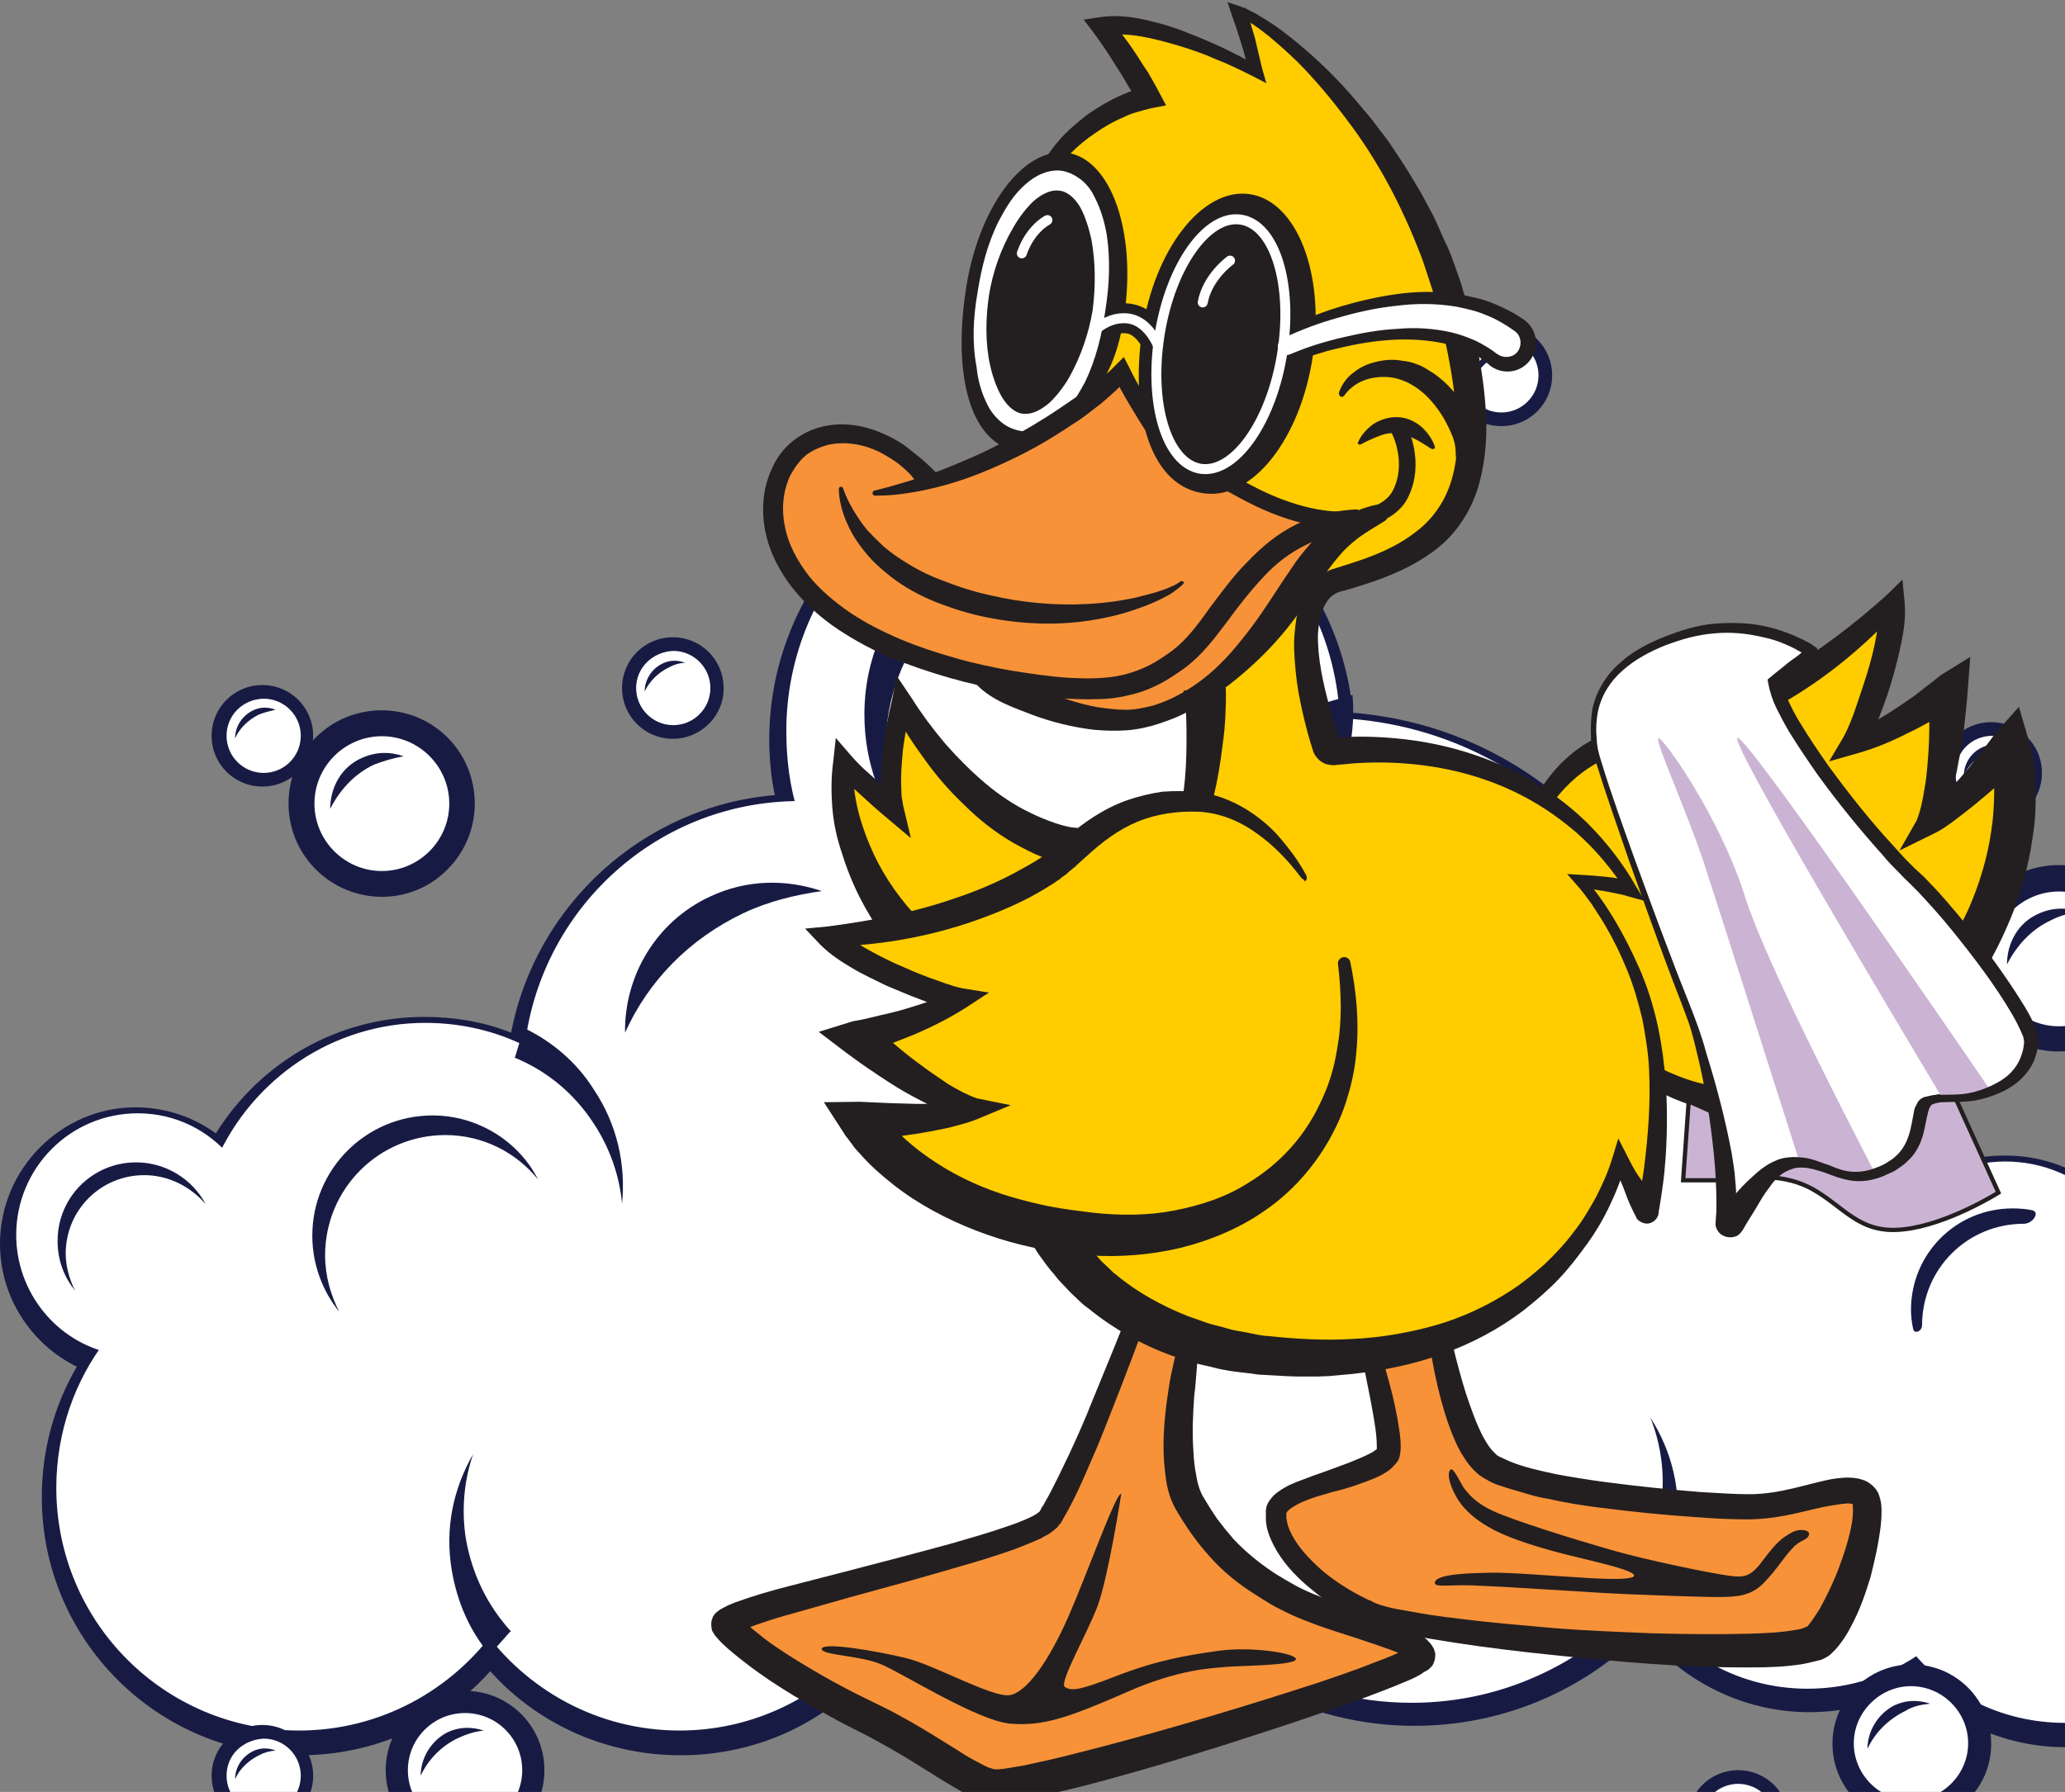 <?xml version="1.0" encoding="utf-8"?>
<!-- Generator: Adobe Illustrator 23.1.0, SVG Export Plug-In . SVG Version: 6.00 Build 0)  -->
<svg version="1.1" id="Layer_1" xmlns="http://www.w3.org/2000/svg" xmlns:xlink="http://www.w3.org/1999/xlink" x="0px" y="0px"
	 width="484px" height="420.1px" viewBox="0 0 484 420.1" enable-background="new 0 0 484 420.1" xml:space="preserve">
<rect x="0" y="0" width="484" height="420.1" fill="#808080" stroke="none"/>
<path fill="#171B44" d="M248.5,414.3c18,0,34.9-6.5,48.1-18.2c10.8,5.6,22.8,8.5,34.9,8.5c20.4,0,39.4-8,53.5-22.1
	c9.3,11.7,23.8,18.9,39,18.9c8.9,0,17.3-2.2,24.7-6.5c9.3,9.3,22.1,14.7,35.3,14.7c27.5,0,49.8-22.3,49.8-49.8
	c0-19.3-11.5-36.8-28.6-45.1c0.6-2.6,0.9-5.2,0.9-7.8c0-19.9-16.3-36-36-36c-2.6,0-5.4,0.2-8,0.9c-4.3-17.1-16-31.2-32.3-38.4
	c1.9-4.6,3-9.5,3-14.5c0-19.9-16.3-36-36-36c-9.3,0-18.2,3.7-24.7,10c-14.7-15-34-24.1-55-25.8c-3.3-34.9-32.7-62.2-68.3-62.2
	c-37.7,0-68.5,30.8-68.5,68.5c0,4.3,0.4,8.7,1.3,13c-30.8,2.6-56.1,25.8-61.8,55.7c-6.5-2.6-13.4-3.7-20.4-3.7
	c-20.2,0-38.4,10.6-48.8,27.3c-5.4-3.9-11.9-6.1-18.9-6.1C14.5,259.6,0,273.9,0,291.6c0,12.6,7.4,23.6,18,28.8
	c-5.4,9.3-8.2,19.7-8.2,30.6c0,33.4,27.1,60.5,60.5,60.5c17.3,0,33.4-7.2,44.6-19.7c11.3,12.6,27.5,19.7,44.6,19.7
	c15,0,29.3-5.4,40.1-15.4C213.2,407.6,230.6,414.3,248.5,414.3z"/>
<path fill="#FFFFFF" stroke="#FFFFFF" stroke-width="4" d="M5.8,289.5C5.8,275,17.5,263,32.3,263c8.3,0,15.5,3.8,20.3,9.6
	c8-18,26.1-30.8,47.1-30.8c9.1,0,17.6,2.3,25,6.5c2.4-32.6,29.4-58.5,62.7-58.5h0.1c0.5,0,1,0,1.4,0c-1.8-5.8-2.6-11.9-2.6-18.4
	c0-34.7,28.2-62.9,62.9-62.9c34.3,0,62.3,27.6,62.9,61.8c24.2,0.6,45.7,11.7,60.2,28.9c5.5-7.7,14.5-12.7,24.7-12.7
	c16.9,0,30.4,13.7,30.4,30.4c0,6.5-2,12.4-5.5,17.3c19,5.8,33.2,22.3,35.9,42.7c3.8-1.7,7.9-2.6,12.2-2.6
	c16.9,0,30.4,13.7,30.4,30.4c0,3.9-0.8,7.6-2.1,11.1c17.3,6.1,29.9,22.5,29.9,41.8c0,24.5-19.7,44.3-44.3,44.3
	c-13.8,0-26.4-6.3-34.4-16.3c-7.2,5.2-16.1,8.3-25.8,8.3c-16.6,0-30.8-9-38.5-22.4c-13,15.6-32.4,25.7-54.3,25.7
	c-13,0-25.2-3.5-35.7-9.7c-12.2,12-28.7,19.4-47.3,19.4c-19.1,0-36.3-8-48.5-20.7c-10.1,10.7-24.3,17.5-40.1,17.5
	c-18.5,0-34.7-9.2-44.6-23.1c-9.9,13.9-26.2,23.1-44.6,23.1c-30.4,0-54.9-24.5-54.9-54.9c0-12.6,4.2-24.3,11.3-33.5
	C14.8,312.9,5.8,302.2,5.8,289.5z"/>
<path fill="#171B44" d="M254.2,128.5c-25.8,0-46.6,20.8-46.6,46.6c0,8,2,15.4,5.4,21.9c-6.5-8-10.4-18.2-10.4-29.5
	c0-25.8,20.8-46.6,46.6-46.6c17.8,0,33.2,10,41.2,24.7C281.7,135.3,268.7,128.5,254.2,128.5z"/>
<path fill="#171B44" d="M104.4,266.1c-15.6,0-28.2,12.6-28.2,28.2c0,4.8,1.3,9.3,3.3,13.2c-3.9-4.8-6.3-11.1-6.3-17.8
	c0-15.6,12.6-28.2,28.2-28.2c10.6,0,20.2,6.1,24.7,15C121.1,270.3,113.3,266.1,104.4,266.1z"/>
<path fill="#171B44" d="M400.6,197.9c-13.2,0-23.8,10.6-23.8,23.8c0,1.4-1.9,2.2-2.1,0.8c-0.3-1.4-0.5-2.9-0.5-4.5
	c0-13.2,10.6-23.8,23.8-23.8c1.5,0,3,0.1,4.4,0.4C404.4,195,402.6,197.9,400.6,197.9z"/>
<path fill="#171B44" d="M474.3,286.9c-13.2,0-23.8,10.6-23.8,23.8c0,1.4-1.9,2.2-2.1,0.8c-0.3-1.4-0.5-2.9-0.5-4.4
	c0-13.2,10.6-23.8,23.8-23.8c1.5,0,3,0.1,4.5,0.4C478.3,284.1,476.5,286.9,474.3,286.9z"/>
<path fill="#171B44" d="M33.8,275.5c-10.2,0-18.4,8.2-18.4,18.4c0,3,0.9,6.1,2.2,8.7c-2.6-3.3-4.1-7.1-4.1-11.7
	c0-10.2,8.2-18.4,18.4-18.4c6.9,0,13.2,3.9,16.3,9.8C44.6,278.1,39.4,275.5,33.8,275.5z"/>
<path fill="#171B44" d="M373.7,195.2h0.2c-5.2,5.9-8.9,13.4-10,21.9c-0.9,6.9,0,13.9,2.4,19.9c-4.8-7.8-7.1-17.3-5.9-27.1
	c1.1-7.6,3.9-14.5,8.5-20.2L373.7,195.2z"/>
<path fill="#171B44" d="M120.7,247.9h-0.2c7.4,3,13.9,8.2,18.6,15.4c3.9,5.9,6.1,12.4,6.7,18.9c0.9-9.1-1.1-18.6-6.7-26.9
	c-4.1-6.5-10-11.3-16.3-14.3L120.7,247.9z"/>
<path fill="#171B44" d="M119.6,382.5h0.2c-5.4-5.9-9.1-13.2-10.6-21.7c-1.1-6.9-0.4-13.9,1.7-19.9c-4.6,8-6.7,17.3-5,27.3
	c1.3,7.6,4.3,14.3,8.9,19.7L119.6,382.5z"/>
<path fill="#171B44" d="M379.8,374.3h-0.2c5.2-6.1,8.7-13.7,9.8-22.1c0.9-6.9-0.2-13.9-2.6-19.9c5,7.8,7.4,17.1,6.1,26.9
	c-0.9,7.6-3.9,14.5-8.2,20.2L379.8,374.3z"/>
<path fill="#171B44" d="M310.1,164.9c1.1,7.8,0,16-3.7,23.6c-3,6.3-7.4,11.7-12.6,15.6c8.2-3.9,15.2-10.6,19.5-19.7
	c3.3-6.9,4.3-14.3,3.7-21.5L310.1,164.9z"/>
<path fill="#171B44" d="M174.2,214.1c-12.8,6.1-22.3,16-27.7,28c-0.2-13.2,7.2-26,19.9-31.9c8.7-4.1,18-4.1,26.2-1.3
	C186.4,209.8,180.1,211.3,174.2,214.1z"/>
<path fill="#171B44" d="M74,203.8c-8.5-8.5-8.5-22.4,0-30.9c8.5-8.5,22.4-8.5,30.9,0c8.5,8.5,8.5,22.4,0,30.9
	C96.5,212.4,82.6,212.4,74,203.8z"/>
<path fill="#FFFFFF" d="M89.5,204.2c-8.7,0-15.8-7.1-15.8-15.8c0-8.7,7.1-15.8,15.8-15.8c8.7,0,15.8,7.1,15.8,15.8
	C105.3,197.1,98.2,204.2,89.5,204.2z"/>
<path fill="#171B44" d="M87.8,179.2c-4.8,2.2-8.2,6.1-10.4,10.4c0-5,2.6-9.8,7.4-11.9c3.3-1.5,6.7-1.5,9.8-0.4
	C92.3,177.7,89.9,178.4,87.8,179.2z"/>
<path fill="#171B44" d="M461.2,229.7c-2.8-11.8,4.5-23.6,16.2-26.3c11.8-2.8,23.6,4.5,26.3,16.2c2.8,11.8-4.5,23.6-16.2,26.3
	C475.8,248.7,464,241.5,461.2,229.7z"/>
<path fill="#FFFFFF" d="M482.6,240.6c-8.7,0-15.8-7.1-15.8-15.8c0-8.7,7.1-15.8,15.8-15.8s15.8,7.1,15.8,15.8
	C498.4,233.5,491.3,240.6,482.6,240.6z"/>
<path fill="#171B44" d="M480.8,215.7c-4.8,2.2-8.2,6.1-10.4,10.4c0-5,2.6-9.8,7.4-11.9c3.3-1.5,6.7-1.5,9.8-0.4
	C485.4,213.9,483,214.6,480.8,215.7z"/>
<path fill="#171B44" d="M351.9,99.9c-6.6,0-11.9-5.3-11.9-11.9c0-6.6,5.3-11.9,11.9-11.9s11.9,5.3,11.9,11.9
	C363.8,94.6,358.5,99.9,351.9,99.9z"/>
<path fill="#FFFFFF" d="M351.9,96.7c-4.8,0-8.7-3.9-8.7-8.7c0-4.8,3.9-8.7,8.7-8.7c4.8,0,8.7,3.9,8.7,8.7
	C360.6,92.8,356.7,96.7,351.9,96.7z"/>
<path fill="#171B44" d="M351,83.3c-2.6,1.3-4.5,3.3-5.6,5.6c0-2.6,1.5-5.2,4.1-6.5c1.7-0.9,3.7-0.9,5.4-0.2
	C353.4,82.4,352.1,82.6,351,83.3z"/>
<path fill="#171B44" d="M157.7,173.2c-6.6,0-11.9-5.3-11.9-11.9c0-6.6,5.3-11.9,11.9-11.9c6.6,0,11.9,5.3,11.9,11.9
	C169.7,167.8,164.3,173.2,157.7,173.2z"/>
<path fill="#FFFFFF" d="M149.1,161.3c0,4.8,3.9,8.7,8.7,8.7c4.8,0,8.7-3.9,8.7-8.7c0-4.8-3.9-8.7-8.7-8.7
	C153,152.8,149.1,156.5,149.1,161.3z"/>
<path fill="#171B44" d="M156.7,156.5c-2.6,1.3-4.5,3.3-5.6,5.6c0-2.6,1.5-5.2,4.1-6.5c1.7-0.9,3.7-0.9,5.4-0.2
	C159.3,155.4,158,155.8,156.7,156.5z"/>
<path fill="#171B44" d="M109,433.6c-10.3,0-18.6-8.3-18.6-18.6s8.3-18.6,18.6-18.6c10.3,0,18.6,8.3,18.6,18.6S119.3,433.6,109,433.6
	z"/>
<path fill="#FFFFFF" d="M109,428.4c-7.4,0-13.4-6-13.4-13.4c0-7.4,6-13.4,13.4-13.4c7.4,0,13.4,6,13.4,13.4
	C122.4,422.4,116.4,428.4,109,428.4z"/>
<path fill="#171B44" d="M107.5,407.4c-4.1,1.9-7.2,5.2-8.9,8.9c0-4.1,2.4-8.2,6.3-10.2c2.8-1.3,5.6-1.3,8.5-0.4
	C111.4,405.9,109.2,406.6,107.5,407.4z"/>
<path fill="#171B44" d="M448.1,427.4c-10.3,0-18.6-8.3-18.6-18.6s8.3-18.6,18.6-18.6c10.3,0,18.6,8.3,18.6,18.6
	S458.4,427.4,448.1,427.4z"/>
<path fill="#FFFFFF" d="M434.5,408.7c0,7.4,6.1,13.4,13.4,13.4s13.4-6.1,13.4-13.4c0-7.4-6.1-13.4-13.4-13.4
	S434.5,401.4,434.5,408.7z"/>
<path fill="#171B44" d="M446.6,401.1c-4.1,2-7.2,5.2-8.9,8.9c0-4.1,2.4-8.2,6.3-10.2c2.8-1.3,5.6-1.3,8.4-0.4
	C450.5,399.6,448.3,400,446.6,401.1z"/>
<path fill="#171B44" d="M61.5,184.4c-6.6,0-11.9-5.3-11.9-11.9s5.3-11.9,11.9-11.9c6.6,0,11.9,5.3,11.9,11.9S68.1,184.4,61.5,184.4z
	"/>
<path fill="#FFFFFF" d="M53.1,172.5c0,4.8,3.9,8.7,8.7,8.7s8.7-3.9,8.7-8.7s-3.9-8.7-8.7-8.7C56.8,163.9,53.1,167.8,53.1,172.5z"/>
<path fill="#171B44" d="M60.7,167.5c-2.6,1.3-4.6,3.3-5.6,5.6c0-2.6,1.5-5.2,4.1-6.5c1.7-0.9,3.7-0.9,5.4-0.2
	C63.1,166.7,61.8,167.1,60.7,167.5z"/>
<path fill="#171B44" d="M466.7,193.1c-6.6,0-11.9-5.3-11.9-11.9s5.3-11.9,11.9-11.9s11.9,5.3,11.9,11.9S473.3,193.1,466.7,193.1z"/>
<path fill="#FFFFFF" d="M458.3,181.2c0,4.8,3.9,8.7,8.7,8.7c4.8,0,8.7-3.9,8.7-8.7s-3.9-8.7-8.7-8.7
	C462,172.5,458.3,176.4,458.3,181.2z"/>
<path fill="#171B44" d="M465.9,176.2c-2.6,1.3-4.6,3.3-5.6,5.6c0-2.6,1.5-5.2,4.1-6.5c1.7-0.9,3.7-0.9,5.4-0.2
	C468.3,175.3,467,175.6,465.9,176.2z"/>
<path fill="#171B44" d="M407.4,438.8c-6.6,0-11.9-5.3-11.9-11.9s5.3-11.9,11.9-11.9c6.6,0,11.9,5.3,11.9,11.9S414,438.8,407.4,438.8
	z"/>
<path fill="#FFFFFF" d="M407.4,435.6c-4.8,0-8.7-3.9-8.7-8.7c0-4.8,3.9-8.7,8.7-8.7c4.8,0,8.7,3.9,8.7,8.7
	C416,431.7,412.2,435.6,407.4,435.6z"/>
<path fill="#171B44" d="M61.5,428.2c-6.6,0-11.9-5.3-11.9-11.9s5.3-11.9,11.9-11.9c6.6,0,11.9,5.3,11.9,11.9S68.1,428.2,61.5,428.2z
	"/>
<path fill="#FFFFFF" d="M53.1,416.3c0,4.8,3.9,8.7,8.7,8.7s8.7-3.9,8.7-8.7s-3.9-8.7-8.7-8.7C56.8,407.9,53.1,411.5,53.1,416.3z"/>
<path fill="#171B44" d="M60.7,411.5c-2.6,1.3-4.6,3.3-5.6,5.6c0-2.6,1.5-5.2,4.1-6.5c1.7-0.9,3.7-0.9,5.4-0.2
	C63.1,410.5,61.8,410.9,60.7,411.5z"/>
<path fill="#F79239" d="M336.2,304.5c0,0,4,32.8,13.1,39.4c9,6.6,51.5,9.9,62,9.5s21.9-6.1,25.7-2.8c3.8,3.3-3.7,28-10.2,34.2
	c-6.6,6.2-92.9-0.6-105.6-6.4c-15.4-7.1-22.6-17.3-21.9-23.6s25.2-8.4,26.4-14c1.2-5.6-5.9-29.5-5.9-29.5"/>
<path fill="#231F20" d="M338.1,304.3c1.5,7.5,3.2,15,5.4,22.1c1.2,3.6,2.4,7.1,4,10.2c0.8,1.5,1.7,3,2.8,4c0.5,0.6,0.9,0.8,1.6,1.1
	c0.7,0.3,1.4,0.7,2.2,1c3.2,1.3,6.9,2.1,10.6,2.9c3.7,0.7,7.5,1.3,11.2,1.8c7.5,1,15.2,1.8,22.8,2.4c3.8,0.2,7.6,0.5,11.3,0.5
	c3.6,0,7.1-0.6,10.8-1.5l5.6-1.4c2-0.5,3.9-0.9,6.2-1c1.2,0,2.4,0,3.9,0.5c0.8,0.2,1.6,0.7,2.3,1.3c1,0.9,1.5,1.8,1.7,2.6
	c0.5,1.5,0.5,2.6,0.5,3.8c0,1.2-0.1,2.2-0.2,3.2c-0.5,4.1-1.4,8.1-2.4,12c-1.2,3.9-2.5,7.7-4.5,11.4c-0.9,1.8-2.1,3.7-3.7,5.5
	c-0.2,0.2-0.5,0.5-0.7,0.7l-0.2,0.2l-0.3,0.3c-0.2,0.2-0.5,0.3-0.7,0.5c-0.9,0.5-1.5,0.8-2.2,0.9c-1.3,0.3-2.3,0.6-3.5,0.8
	c-4.3,0.7-8.2,0.8-12.1,0.8c-15.8,0.1-31.1-1.3-46.5-2.9c-7.7-0.8-15.4-1.7-23.1-2.9c-3.8-0.6-7.7-1.2-11.5-2
	c-2-0.3-3.9-0.8-5.9-1.4c-1-0.3-2-0.6-3-1c-0.6-0.2-1-0.5-1.5-0.7c-0.5-0.2-0.9-0.5-1.4-0.7c-3.6-1.8-7-4-10.1-6.6
	c-3.1-2.5-6.1-5.5-8.3-9.2c-1-1.8-2.1-3.9-2.4-6.2c-0.1-0.6-0.1-1.2-0.1-1.8c0-0.3,0-0.6,0-0.9v-0.5c0-0.2,0.1-0.5,0.1-0.7
	c0.2-0.9,0.7-1.6,1.2-2.2c0.5-0.6,0.9-1,1.5-1.4c2-1.5,3.9-2.2,5.8-2.9c1.8-0.7,3.7-1.4,5.5-2l5.4-2c1.7-0.7,3.5-1.4,4.8-2.1
	c0.7-0.3,1.3-0.8,1.6-1c0.1-0.1,0.1-0.1,0.1,0s0,0,0-0.1v-0.2v-0.5c0-1.5-0.2-3.5-0.5-5.3c-1.2-7.4-2.9-15-4.5-22.4l3.5-1
	c2.6,7.4,5,14.7,6.4,22.6c0.3,2,0.7,3.9,0.7,6.2c0,0.6,0,1.1-0.2,2.1c-0.2,1.2-0.8,1.8-1.4,2.4c-1,1.2-2.1,1.7-3.1,2.3
	c-2,1-3.9,1.6-5.8,2.3c-1.8,0.6-3.8,1.2-5.6,1.6c-1.8,0.6-3.7,1-5.4,1.7c-1.7,0.6-3.3,1.4-4.5,2.3c-0.6,0.5-0.8,0.9-0.8,0.9v0.2
	c0,0.1,0,0.3,0,0.5c0,0.3,0,0.7,0.1,1c0.2,1.5,0.9,3,1.8,4.5c1.8,2.9,4.4,5.5,7.1,7.8c2.9,2.3,6,4.3,9.3,5.9
	c0.5,0.2,0.8,0.5,1.3,0.6c0.5,0.2,0.9,0.5,1.2,0.6c0.7,0.3,1.6,0.6,2.4,0.8c1.7,0.5,3.6,0.8,5.4,1.1c3.7,0.7,7.5,1.3,11.3,1.7
	c7.6,1,15.2,1.6,22.9,2.3c7.6,0.6,15.3,0.9,22.9,1.2c7.6,0.2,15.3,0.3,22.8,0.1c3.8-0.1,7.6-0.3,10.9-0.9c0.8-0.1,1.6-0.3,2.2-0.6
	c0.2-0.1,0.5-0.2,0.5-0.2s-0.1,0-0.1,0.1l-0.1,0.1l0.3-0.3c0.9-1,1.8-2.5,2.8-4c1.7-3.1,3.3-6.4,4.6-9.9c1.3-3.5,2.4-7,3-10.5
	c0.1-0.8,0.2-1.7,0.2-2.5c0-0.8,0-1.6-0.1-1.8c0-0.2-0.1-0.1,0.2,0.2c0,0-0.1,0-0.2-0.1c-0.3-0.1-1-0.2-1.7-0.1
	c-1.5,0.1-3.3,0.5-5.2,0.8l-5.6,1.3c-3.8,0.9-7.9,1.6-12.1,1.6c-4,0-7.8-0.2-11.7-0.5c-7.7-0.5-15.5-1.3-23.3-2.3
	c-3.9-0.5-7.7-1.1-11.6-2c-2-0.3-3.9-0.8-5.8-1.4c-2-0.6-3.9-1.1-5.9-1.8c-1-0.3-2-0.8-3-1.4c-0.6-0.3-1-0.6-1.6-1
	c-0.6-0.5-0.9-0.8-1.4-1.3c-1.6-1.7-2.8-3.7-3.7-5.5c-1.8-3.8-3-7.6-4-11.4c-2-7.7-3.1-15.3-3.7-23.1L338.1,304.3z"/>
<path fill="#F79239" d="M279,313.9c0,0-6.2,28.5-0.2,38.9c6.1,10.5,12.3,16.2,23.1,22.1c10.8,5.9,31,9.6,31.2,13.5
	c0.2,3.9-89.9,31.5-100.3,30.8c-4.6-0.3-16.1-9.7-29.8-16.3c-20.6-10-32.7-20.1-32.7-21.7c0-3.6,70.1-18.1,75.5-24.4
	c5.4-6.3,22.1-51,22.1-51"/>
<path fill="#231F20" d="M281.2,314.5c-0.2,2.1-0.6,4.3-0.7,6.4c-0.2,2.2-0.3,4.3-0.6,6.4c-0.3,4.3-0.5,8.5-0.2,12.7
	c0.1,2.1,0.3,4.1,0.7,6c0.3,2,0.9,3.7,1.6,4.9c1,1.7,2.2,3.6,3.3,5.2c1.2,1.6,2.5,3.2,3.8,4.7c2.8,3,5.9,5.5,9.3,7.8
	c1.7,1.1,3.6,2.2,5.4,3.2c1.7,0.9,3.7,1.8,5.6,2.5c3.9,1.6,8.1,3,12.2,4.4c2.1,0.7,4.1,1.4,6.3,2.3c1,0.5,2.2,0.9,3.3,1.4
	c0.6,0.2,1.2,0.6,1.7,0.9c0.6,0.3,1.3,0.8,2,1.6c0.3,0.3,0.8,0.9,1.2,1.7c0.1,0.2,0.1,0.5,0.2,0.7l0.1,0.3c0,0.2,0,0.1,0,0.6
	c0,0.3-0.1,0.9-0.2,1.2c-0.1,0.2-0.2,0.6-0.3,0.7c-0.1,0.3-0.3,0.6-0.5,0.7c-0.6,0.7-0.9,0.8-1.3,1c-0.3,0.2-0.6,0.3-0.9,0.6
	c-1.2,0.7-2.2,1.2-3.2,1.6c-2.1,0.9-4.1,1.7-6.2,2.5c-4.1,1.6-8.3,3.1-12.4,4.5c-8.3,2.9-16.7,5.6-25.1,8.3
	c-8.4,2.6-16.8,5.2-25.3,7.5c-4.3,1.2-8.5,2.3-12.9,3.3c-2.2,0.5-4.4,1-6.6,1.5c-2.2,0.5-4.4,0.9-7,1.1c-0.7,0-1.4,0.1-2.4,0
	c-0.9-0.1-1.7-0.3-2.4-0.6c-1.4-0.5-2.4-1-3.5-1.6c-2.1-1.2-3.9-2.3-5.9-3.5c-3.7-2.3-7.4-4.7-11.1-6.8c-1.8-1-3.7-2.1-5.6-3.1
	l-5.9-3c-3.9-2.1-7.8-4.3-11.7-6.6c-3.8-2.3-7.6-4.8-11.2-7.6c-1.8-1.4-3.6-2.8-5.4-4.5c-0.5-0.5-0.9-0.9-1.4-1.5
	c-0.1-0.1-0.2-0.3-0.5-0.6c-0.1-0.2-0.3-0.5-0.6-1c0-0.1-0.1-0.2-0.1-0.5c0-0.1-0.1-0.5-0.1-0.8s0-0.8,0.1-1.1
	c0.1-0.3,0.2-0.6,0.3-0.9c0.5-0.8,0.8-1,1.2-1.3c0.6-0.5,0.9-0.6,1.3-0.8c0.3-0.2,0.7-0.3,0.9-0.5c0.6-0.2,1.2-0.5,1.7-0.7
	c4.4-1.6,8.6-2.8,12.9-3.9l12.8-3.3c8.5-2.2,16.9-4.4,25.3-6.7c4.1-1.2,8.4-2.4,12.4-3.8c2.1-0.7,4-1.4,5.9-2.3
	c0.5-0.2,0.9-0.5,1.3-0.7c0.3-0.2,0.7-0.5,0.8-0.6c0,0.1,0.1-0.1,0.2-0.3c0.1-0.1,0.2-0.3,0.3-0.6c0.2-0.3,0.6-0.8,0.8-1.3
	c2.1-3.6,3.9-7.6,5.8-11.5c1.8-3.9,3.6-7.9,5.2-12c3.3-8.1,6.7-16.2,9.8-24.3c0.5-1.2,1.7-1.7,2.9-1.3c1.2,0.5,1.7,1.7,1.3,2.9
	c-3,8.3-6.1,16.5-9.3,24.6c-1.6,4.1-3.2,8.2-5,12.2c-1.7,4-3.5,8.1-5.8,12.2c-0.3,0.5-0.6,1-0.9,1.6c-0.1,0.2-0.3,0.6-0.6,0.8
	c-0.2,0.2-0.3,0.6-0.8,0.9c-0.7,0.7-1.3,1-1.8,1.4c-0.6,0.3-1.2,0.6-1.6,0.9c-2.2,1-4.3,1.8-6.3,2.6c-4.3,1.5-8.4,2.8-12.7,4
	c-8.4,2.5-16.9,4.8-25.3,7.1l-12.7,3.6c-4.1,1.1-8.4,2.4-12.2,3.9c-0.5,0.2-0.9,0.3-1.3,0.6c-0.2,0.1-0.3,0.2-0.6,0.2
	c-0.1,0.1-0.2,0.1-0.1,0.1c0.1-0.1,0.2-0.1,0.6-0.7c0.1-0.2,0.2-0.5,0.2-0.7c0.1-0.3,0.1-0.8,0.1-1c0-0.2-0.1-0.6-0.1-0.6
	c0-0.1-0.1-0.2-0.1-0.3c-0.1-0.2-0.1-0.2-0.1-0.2l0.1,0.1c0.2,0.2,0.5,0.6,0.8,0.9c1.4,1.3,3.1,2.6,4.7,3.9c3.3,2.5,7,4.8,10.7,7
	c3.7,2.2,7.5,4.3,11.3,6.2l5.9,2.9c2.1,1,4,2.1,6,3.2c3.9,2.2,7.7,4.6,11.4,6.9c1.8,1.2,3.7,2.3,5.5,3.2c0.9,0.5,1.7,0.9,2.5,1.1
	c0.3,0.1,0.7,0.2,0.8,0.2c0,0,0.5,0,0.8,0c1.7-0.1,3.9-0.6,6-0.9c2.1-0.5,4.1-0.9,6.3-1.4c4.3-1,8.4-2.1,12.7-3.2
	c8.4-2.2,16.8-4.6,25.2-7.1c8.4-2.5,16.7-5.1,25-7.8c4.1-1.4,8.3-2.8,12.3-4.4c2.1-0.8,4-1.5,6-2.4c0.9-0.5,1.8-0.9,2.6-1.3
	c0.2-0.1,0.3-0.2,0.5-0.3c0.1-0.1,0.2-0.2,0,0c0,0-0.2,0.2-0.2,0.3c-0.1,0.1-0.2,0.3-0.2,0.6c0,0.1-0.1,0.6-0.1,0.9s0,0.2,0,0.3
	c0,0.1,0,0.1,0,0.2c0,0.1,0,0.2,0.1,0.2c0.1,0.3,0.2,0.3,0.2,0.3s-0.1-0.1-0.2-0.1c-0.1-0.1-0.2-0.2-0.5-0.2
	c-0.3-0.2-0.7-0.5-1.2-0.6c-0.8-0.5-1.8-0.8-2.8-1.2c-2-0.7-4-1.4-6.1-2.1c-4.1-1.4-8.4-2.6-12.7-4.3c-2.1-0.8-4.3-1.7-6.4-2.8
	c-2.1-1-4-2.2-6-3.5c-3.9-2.4-7.7-5.4-10.8-8.9c-3.2-3.5-5.9-7.4-8.2-11.4c-1.4-2.5-2-5.1-2.3-7.5c-0.3-2.4-0.5-4.7-0.5-7
	c0-4.6,0.5-9.1,1.2-13.6c0.3-2.2,0.8-4.4,1.3-6.6s1-4.4,1.6-6.6c0.3-1.2,1.6-1.8,2.8-1.5C280.7,312.3,281.4,313.3,281.2,314.5z"/>
<path fill="#231F20" d="M262.8,350.2c-1.2-0.3-7.8,18.2-12.3,28.6c-4.6,10.5-9.8,17.9-13.8,18.6c-4,0.7-17.7-7.1-24.4-8.7
	c-6.7-1.6-19.2-3.8-19.7-2.2c-0.3,1.6,9.1,1.5,14.2,3.8c5.1,2.2,22.5,13.2,30.1,13.8c7.6,0.6,13.4-1.4,26.5-7.1
	c13.1-5.9,21.1-5.9,23.8-6.2s15.7-0.3,16.5-1.7c0.8-1.4-10-3.2-18-2.1c-7.9,1.1-14.7,2.3-24,5.9c-9.2,3.6-10.6,3.5-12.1,2.6
	c-1.5-0.9,5.1-12.2,7.7-19.1C259.9,369.1,262.8,350.2,262.8,350.2z"/>
<path fill="#231F20" d="M424,359.8c0.3-1.1-2.1-1.6-4.1-0.5c-2.1,1.2-3.3,2-6.4,6.1c-3.1,4.3-4.5,4.5-8.3,4
	c-3.8-0.5-18.8-3.5-27.8-6.1c-9-2.6-22.5-6.8-27.3-9s-6.1-4.5-6.8-5.2c-0.6-0.7-2.3-4.4-3-4.6c-0.7-0.2-1.2,1.4,0,4.3
	c1.2,2.9,3.3,6.4,9.7,9.8c6.3,3.3,17.2,5.9,20.6,6.7c3.5,0.9,12.7,2.9,12.4,4.1c-0.2,1.3-10.5,0.6-14.5,0.3c-4-0.2-14.7-1.1-19.1-1
	c-4.4,0.1-13.1,0.2-13.1,2.4c0,1.2,3.8,0.2,11.6,0.7c5.2,0.2,23.4,1.4,28.8,1.7c5.4,0.3,23.8,1,26.8,0.9c3-0.1,6.7,0,9.9-3.3
	c3.2-3.3,4.8-6.2,6.7-8.1C421.9,360.9,423.6,361.2,424,359.8z"/>
<path fill="#FFCC00" d="M360.7,216.1c0,0-6.2-17.9,3.3-30.6c9.6-12.7,21.5-13.5,30.5-14.7c9-1.3,30.4-10,49.6-29.3
	c0.9,8.1-5.3,26.2-8.8,32.8c9.7-3.3,22.2-12.2,22.2-12.2s-0.3,21.7-5,31.5c6-3.3,19.2-18.2,19.2-18.2s7.9,26.1-15.8,58.2
	c-22.9,30.8-60.7,34.7-86.6,2.6"/>
<path fill="#231F20" d="M359.6,216.5c-1-2.5-1.7-5.2-2.2-7.8c-0.5-2.6-0.7-5.4-0.7-8.2c0.1-5.4,1.5-11.2,4.7-16
	c1.6-2.3,3.3-4.5,5.4-6.4c2.1-2,4.4-3.6,6.9-4.9c5-2.8,10.6-4.1,15.9-4.9l3.9-0.6c0.7-0.1,1.2-0.2,1.7-0.3c0.6-0.1,1.2-0.2,1.7-0.5
	c2.3-0.7,4.7-1.4,7-2.4c4.6-1.8,9.2-4.1,13.6-6.7c8.8-5.1,16.9-11.3,24.6-18.2l3.8-3.7l0.5,5.2c0.3,3.3-0.1,6.3-0.7,9.3
	c-0.6,2.9-1.3,5.8-2.1,8.5c-0.8,2.8-1.7,5.5-2.8,8.3c-1,2.8-2.1,5.4-3.6,8.2l-3-3.6c3.7-1.6,7.1-3.7,10.6-6c1.7-1.2,3.5-2.3,5.1-3.6
	c1.6-1.3,3.3-2.5,4.8-3.8l7.1-4.4l-0.6,7.9c-0.2,2.9-0.5,5.5-0.8,8.2c-0.3,2.8-0.7,5.4-1.3,8.2c-0.5,2.8-1,5.4-1.8,8.1
	s-1.6,5.4-3.1,8.1l-3.5-3.3c1.5-1,3-2.5,4.5-4.1c1.5-1.6,2.9-3.2,4.3-4.8c1.4-1.6,2.8-3.3,4.1-5.1c1.4-1.7,2.8-3.5,4-5.2l5.6-6.3
	l2.4,8.2c0.1,0.5,0.1,0.6,0.2,0.9l0.2,0.7c0.1,0.5,0.2,0.9,0.3,1.4c0.1,0.9,0.3,1.8,0.5,2.9c0.2,1.8,0.3,3.7,0.3,5.6
	c0.1,3.7-0.1,7.4-0.7,11c-1,7.2-3.1,14.4-6,20.9c-2.9,6.7-6.6,12.9-10.9,18.6c-4.5,5.8-9.7,10.9-15.7,15.2c-6,4.3-12.7,7.5-19.9,9.2
	c-7.1,1.7-14.7,2-21.8,0.3c-3.6-0.8-7-1.8-10.4-3.3c-3.3-1.5-6.3-3.3-9.3-5.4c-5.9-4.1-10.7-9.3-15-14.8c-0.5-0.7-0.3-1.6,0.2-2.1
	c0.6-0.5,1.5-0.3,2,0.2c4.5,5.1,9.6,9.6,15.2,12.9c2.9,1.7,5.8,3.1,8.9,4.3c3.1,1.2,6.2,2,9.3,2.4c6.3,0.9,12.9,0.3,18.9-1.5
	c6.1-1.8,11.7-5.1,16.7-9c5-4,9.2-8.9,12.9-14.2c1.8-2.6,3.6-5.4,5.3-8.2c1.6-2.8,3.1-5.6,4.5-8.6c2.6-5.9,4.5-12.1,5.4-18.4
	c0.5-3.1,0.7-6.3,0.7-9.4c0-1.6-0.1-3.1-0.3-4.7c-0.1-0.8-0.2-1.5-0.3-2.3c-0.1-0.3-0.1-0.7-0.2-1l-0.1-0.5l-0.1-0.3l8.1,1.7
	c-1.7,1.6-3.3,3.1-5.1,4.6c-1.7,1.5-3.3,3-5.2,4.5c-1.7,1.5-3.6,2.9-5.4,4.3c-1.8,1.4-3.7,2.8-6.1,3.9l-7.5,3.7l4-7
	c0.9-2.2,1.4-4.6,1.8-7.1c0.5-2.5,0.7-5.1,0.9-7.7c0.2-2.6,0.3-5.2,0.3-7.8c0-2.6,0-5.3,0-7.8l6.7,3.5c-2,1.2-3.8,2.2-5.8,3.3
	c-2,1-3.8,2.1-5.8,3c-3.9,2-7.9,3.7-12.3,4.9l-6.3,1.8l3.2-5.4c1.3-2.3,2.3-4.9,3.2-7.6c0.9-2.6,1.8-5.3,2.6-7.9
	c0.8-2.6,1.5-5.4,2-8.1c0.5-2.6,0.9-5.4,0.7-7.8l4.3,1.5c-7.3,7.8-15.5,14.8-24.8,20.4c-4.6,2.8-9.4,5.3-14.5,7.2
	c-2.5,1-5.2,1.8-7.8,2.5c-0.7,0.1-1.4,0.3-2.1,0.5c-0.7,0.1-1.5,0.2-2.2,0.3l-3.9,0.5c-5.1,0.6-9.8,1.6-14,3.7
	c-4.3,2.1-7.9,5.3-10.9,9.1c-2.9,3.7-4.5,8.4-5.1,13.3c-0.6,4.9-0.1,10.1,1,15.1v0.1c0.1,0.6-0.2,1-0.8,1.3
	C360.3,217.3,359.8,216.9,359.6,216.5z"/>
<path fill="#FFCC00" d="M194.8,219.1c5.3-0.3,10.4-1,15.2-2c-7.1-10-13.6-26.2-12-38.2c1.8,2.3,11.7,10.8,11.7,10.8
	s-2.4-7.5,1.8-24.9c14.6,24.4,32.6,32,40.3,34.1c6.4-5.6,14.6-12.3,28.4-11.4c1.2-8.2,1.8-18.5,2-24.6c8.2-6.9-34.8-31.1-30.4-37.9
	c4.4-7,8.4-87.8-1.8-89.3c-0.6-0.1-1-0.1-1.6-0.1c9.2-10.6,20.8-12.8,20.8-12.8s-5-9.3-10.9-16.7c13.4-2.3,36,10.5,36,10.5
	s-2.9-9.9-4.4-14c9.2,3.2,40.5,29.8,50.8,72c0,0.1,0,0.2,0.1,0.3c10.1,42.5-0.9,53.5-27.3,61c-14.3,4-4.7,33.5-2.6,39.5
	c0.2,0.6,0.8,0.9,1.5,0.9c7.1-0.9,47.4-4.1,69.7,32.1c-6.3-1.6-12-1.8-12-1.8s12.2,13.5,16.5,34.4c3.9,19.3-0.2,40.4-0.7,43.3
	c0,0.1-0.2,0.1-0.2,0l-6.4-12.3c0,0-11.4,49-76,46.5c-32.8-1.3-49.9-20.7-56.8-31.3c-32.1-5.9-44.1-25.1-44.1-25.1
	s19.9-0.2,26.4-2.5c-10.4-2.9-27.1-16.9-27.1-16.9s15-3.6,23.8-8.7C218.1,232.5,200.2,225.1,194.8,219.1z"/>
<path fill="#F79239" d="M191.3,102.3c10.8-2.3,20.4,6.6,24.2,10.7c24.2-6.6,46.5-25.2,47.4-26.2c1.7,3.7,23.1,28.5,25.8,27
	c10.2,5.3,20,7.5,27.1,6.9c-0.7,0.6-1.3,1.2-2,1.7c-3.9,3.8-7.9,8.9-12.3,15.8c-4.3,6.8-13.4,17.8-21.5,24.6c0-0.3,0-0.8,0-1.2
	c-5.1,3.5-10.5,6-16.4,6.7c-10,1.3-24.6-5.2-33.3-9.5c-18-3.7-39.4-11.6-47.9-27.2C175.4,118.8,180.6,104.6,191.3,102.3z"/>
<path fill="#231F20" d="M267.7,77.7c-2.9,19.4,2.1,36.7,14.9,38c11.1,1.2,22.2-12.8,25.1-32.2c2.9-19.4-3.8-36.5-14.9-38
	C281.8,44,270.6,58.4,267.7,77.7z"/>
<path fill="#231F20" d="M226.3,68.5c-2.9,19.6,1,36,13,37.5c12.8-10.1,21.3-12.5,24.2-32.1c2.9-19.6-3.1-36.6-13.4-38.1
	C239.7,34.4,229,49.1,226.3,68.5z"/>
<path fill="#231F20" d="M243.3,40c1.3-2.3,2.8-4.6,4.6-6.7c1.7-2.1,3.8-3.9,5.9-5.6c2.1-1.7,4.5-3.1,6.9-4.4
	c1.3-0.6,2.5-1.2,3.8-1.7c1.4-0.5,2.5-0.9,4.1-1.3l-1.8,3.9c-0.8-1.4-1.6-2.8-2.4-4.1c-0.8-1.4-1.6-2.8-2.5-4.1
	c-1.7-2.8-3.5-5.5-5.4-8.1l-2.5-3.3l4-0.6c3.6-0.5,7-0.1,10.2,0.6c3.2,0.7,6.4,1.6,9.4,2.8c3.1,1.2,6,2.4,9,3.8
	c2.9,1.4,5.8,2.9,8.6,4.5l-2.2,1.7c-0.7-2.3-1.3-4.7-2-7c-0.7-2.3-1.5-4.7-2.3-6.9l-1-3l3,1c3.2,1.2,5.8,3,8.4,4.7
	c2.5,1.8,5,3.8,7.4,5.9c4.7,4.1,9,8.6,13,13.5c1,1.2,2.1,2.4,3,3.7l2.9,3.8l2.6,3.9l1.3,2l1.3,2.1l2.4,4l2.2,4.1
	c1.6,2.8,2.6,5.8,4,8.5c1.3,2.9,2.2,5.9,3.3,8.9c0.8,3,1.8,6.1,2.5,9.1c1.4,6.1,2.6,12.3,3.1,18.6c0.6,6.3,0.3,13-1.5,19.4
	c-0.9,3.2-2.4,6.4-4.4,9.2c-2,2.9-4.5,5.2-7.3,7.1c-5.5,3.8-11.6,6-17.6,7.8l-2.3,0.7c-0.2,0-0.5,0.1-0.6,0.1l-0.3,0.1
	c-0.2,0.1-0.6,0.2-0.8,0.3c-1,0.5-1.8,1.2-2.4,2.2c-1.3,2-1.8,4.6-2,7.5c-0.1,5.6,1.2,11.5,2.8,17.3c0.8,2.9,1.7,5.8,2.8,8.4
	c-0.2-0.6-0.7-1-1.3-1.3c-0.2-0.1-0.6-0.1-0.9-0.1c-0.2,0,0,0,0,0h0.3c0.8-0.1,1.6-0.1,2.4-0.2c1.6-0.1,3.2-0.1,4.8-0.1
	c6.4,0.1,12.8,0.8,19,2.3c6.2,1.5,12.2,3.7,17.9,6.7c5.6,3,10.8,6.8,15.3,11.2c4.5,4.5,8.4,9.5,11.5,15l2,3.3l-3.7-1
	c-1.8-0.6-3.8-0.9-5.8-1.3c-0.9-0.1-2-0.3-2.9-0.5c-0.9-0.1-2-0.2-2.9-0.2l1.2-2.4c5.4,6.3,9.4,13.5,12.7,20.9s5.2,15.6,6,23.7
	c0.5,4,0.6,8.2,0.6,12.2s-0.2,8.2-0.6,12.2c-0.2,2.1-0.5,4-0.8,6.1l-0.5,3l-0.1,0.8c0,0,0,0.2-0.1,0.3c-0.2,0.6-0.7,1.2-1.3,1.5
	c-1.2,0.7-2.5,0.3-3.5-0.6c-0.1-0.1-0.2-0.2-0.2-0.3l-0.1-0.2v-0.1l-0.1-0.1c-0.2-0.5-0.5-0.9-0.7-1.4c-0.9-1.8-1.6-3.7-2.3-5.6
	c-0.7-1.8-1.6-3.7-2.6-5.4l3.3-0.5c-0.9,3.7-2.2,6.9-3.7,10.1c-1.5,3.2-3.3,6.3-5.4,9.2c-2.1,2.9-4.3,5.8-6.8,8.4
	c-2.5,2.6-5.2,4.9-8.1,7.2c-5.8,4.4-12.2,7.8-19,10.2c-6.8,2.5-13.9,3.9-21.1,4.7c-1.8,0.2-3.6,0.3-5.4,0.5l-2.6,0.1h-2.6h-2.6
	c-0.9,0-1.8-0.1-2.6-0.1l-5.4-0.3c-0.9,0-1.8-0.2-2.6-0.3l-2.6-0.3c-1.8-0.2-3.6-0.5-5.4-0.9c-1.7-0.5-3.6-0.8-5.3-1.3l-5.3-1.7
	c-6.9-2.5-13.5-6.2-19.3-10.9l-1.2-0.9l-1-0.9l-2.1-2c-0.7-0.7-1.3-1.4-2-2.1c-0.7-0.7-1.3-1.4-1.8-2.1c-1.3-1.4-2.4-3-3.5-4.5
	c-0.6-0.8-1-1.6-1.6-2.4l-0.7-1.3c-0.2-0.5-0.5-0.8-0.8-1.5l9.3-4.1l0.5,0.8l0.6,0.9c0.3,0.7,0.8,1.3,1.3,2c0.9,1.3,1.8,2.5,2.9,3.7
	c0.5,0.6,1,1.2,1.6,1.7s1,1.2,1.6,1.7l1.7,1.6l0.8,0.8l0.9,0.7c4.8,4,10.5,7.1,16.5,9.5l4.5,1.6c1.5,0.5,3.1,0.8,4.7,1.3
	c1.5,0.5,3.2,0.7,4.8,1l2.4,0.5c0.8,0.1,1.6,0.3,2.4,0.3c6.6,0.7,13.2,1.1,19.8,0.7c6.6-0.3,13.1-1.4,19.5-3.2
	c6.3-1.8,12.3-4.6,17.8-8.2c2.8-1.8,5.3-3.9,7.8-6.1c2.4-2.3,4.7-4.7,6.7-7.4c2.1-2.6,3.8-5.5,5.4-8.4c1.5-2.9,2.9-6.1,3.8-9.1
	l1.4-4.6l2.1,4.1c0.9,1.8,1.8,3.6,3,5.2c1.2,1.6,2.3,3.3,3.3,5.1c0.2,0.5,0.5,0.9,0.7,1.3l0.1,0.1v0.1c0,0,0,0-0.1-0.1
	c-0.1-0.1-0.1-0.2-0.2-0.3c-0.8-0.8-2.1-1-3.1-0.5c-0.6,0.2-0.9,0.8-1.2,1.4c0,0.1-0.1,0.3-0.1,0.3l0.1-0.7l0.5-2.9
	c0.3-2,0.6-3.9,0.9-5.9c1-7.8,1.6-15.6,1.2-23.6c-0.1-2-0.3-3.9-0.6-5.9c-0.3-2-0.6-3.9-1-5.8c-0.9-3.8-2-7.6-3.5-11.3
	c-1.5-3.7-3.2-7.2-5.2-10.6c-1-1.7-2.1-3.3-3.1-4.9c-1.2-1.6-2.3-3.2-3.6-4.6l-2.2-2.5l3.3,0.2c1,0.1,2.1,0.1,3.1,0.2
	c1,0.1,2.1,0.2,3.1,0.3c2.1,0.2,4,0.7,6.1,1.1l-1.7,2.3c-3.3-5.1-7.1-9.7-11.6-13.7c-4.5-3.9-9.4-7.2-14.9-9.8
	c-10.7-5.1-22.8-7.1-34.5-6.7c-1.5,0.1-3,0.1-4.4,0.3c-0.7,0.1-1.5,0.1-2.2,0.2h-0.2c-0.1,0-0.1,0-0.6,0.1c-0.7,0-1.4-0.1-2.1-0.3
	c-1.3-0.5-2.4-1.6-2.9-2.9c-1-3.1-1.8-6.1-2.5-9.2c-0.7-3.1-1.3-6.2-1.6-9.4c-0.3-3.2-0.6-6.4-0.2-9.8c0.3-3.3,0.9-6.8,3.1-10
	c1-1.6,2.6-3,4.4-3.8c0.5-0.2,0.9-0.5,1.4-0.6l0.7-0.2c0.2-0.1,0.3-0.1,0.6-0.2l2.2-0.7c5.8-1.8,11.3-4,15.8-7.5
	c4.5-3.3,7.5-8.1,8.8-13.3c1.4-5.4,1.3-11.3,0.6-17.1c-0.6-5.9-1.7-11.7-3.1-17.6c-0.7-2.9-1.5-5.8-2.2-8.6l-1.4-4.3
	c-0.5-1.4-0.9-2.9-1.5-4.3c-4.3-11.2-9.9-21.9-17.2-31.5c-3.6-4.8-7.5-9.5-11.7-13.7c-2.2-2.1-4.4-4.1-6.7-6
	c-2.3-1.8-4.8-3.7-7.4-4.7l2-2c0.8,2.4,1.5,4.7,2.2,7.1l1.7,7.2l1,3.5l-3.3-1.7c-2.8-1.4-5.6-2.8-8.5-3.9c-2.9-1.3-5.8-2.3-8.8-3.2
	c-3-0.9-6-1.7-9-2.2c-3-0.5-6-0.6-8.6-0.1l1.5-3.9c2.2,2.6,4.3,5.3,6.2,8.2c0.9,1.4,1.8,2.9,2.8,4.3c0.8,1.5,1.7,2.9,2.5,4.5
	l1.7,3.2l-3.6,0.7c-0.9,0.2-2.2,0.6-3.3,0.9c-1.2,0.3-2.3,0.8-3.3,1.3c-2.2,0.9-4.4,2.2-6.4,3.6c-2.1,1.4-3.9,2.9-5.6,4.6
	c-1.8,1.6-3.3,3.7-4.8,5.6L243.3,40z"/>
<path fill="#231F20" d="M341.2,106.2c0-1-0.2-2.6-0.8-4c-0.6-1.5-1.3-2.9-2.1-4.3c-1.7-2.8-3.8-5.3-6.3-7c-0.7-0.5-1.3-0.8-2-1.2
	c-0.7-0.3-1.4-0.6-2.1-0.8c-1.5-0.5-3.1-0.6-4.6-0.5c-3.1,0.2-6.2,1.5-8.2,4.3c-0.2,0.3-0.7,0.5-1,0.2c-0.2-0.2-0.3-0.6-0.3-0.8
	c0.6-1.8,1.8-3.6,3.5-4.8c1.6-1.3,3.5-2.1,5.4-2.5c2-0.5,4-0.6,6.1-0.2c1,0.1,2.1,0.3,3,0.7c1,0.3,2,0.8,2.9,1.4
	c3.6,2.1,6.3,5.1,8.4,8.3c1,1.6,2,3.5,2.6,5.4c0.6,2,1.2,4,0.8,6.4c-0.2,1.5-1.5,2.5-3,2.3c-1.4-0.2-2.4-1.4-2.3-2.6V106.2z"/>
<path fill="#231F20" d="M335.3,105.1c-1.4-0.9-2.8-1.8-4.1-2.4c-1.4-0.7-2.6-1-3.9-1.2c-1.3,0-2.6,0.1-4,0.7c-1.4,0.5-2.9,1.2-4.4,2
	c-0.2,0.1-0.5,0-0.6-0.2c-0.1-0.1-0.1-0.2,0-0.3c0.7-1.7,2-3.1,3.6-4.3c1.6-1,3.6-1.7,5.8-1.6c2.1,0.1,4,1,5.5,2.3
	c1.4,1.3,2.5,2.8,3.1,4.6c0.1,0.2-0.1,0.5-0.3,0.6C335.7,105.3,335.4,105.2,335.3,105.1z"/>
<path fill="none" stroke="#231F20" stroke-width="3.899" stroke-linecap="round" stroke-miterlimit="10" d="M328,100.8
	c0,0,4,7.6,0.2,15.1c-3.5,6.7-16.4,8.7-32.4,1.3c-1.8-0.8-5.5-2.8-7.5-3.9"/>
<path fill="#231F20" d="M277.4,136.8c-0.7,0.8-1.6,1.4-2.4,2c-0.8,0.6-1.7,1-2.6,1.5c-1.8,0.9-3.7,1.7-5.5,2.3
	c-3.8,1.4-7.7,2.3-11.7,2.9c-7.9,1.2-16.1,0.8-24.1-0.8c-3.9-0.8-7.8-2-11.6-3.5c-3.8-1.5-7.5-3.5-10.7-6c-1.6-1.3-3.2-2.6-4.6-4.1
	c-1.4-1.5-2.6-3.1-3.8-4.9c-2.2-3.6-3.7-7.5-3.8-11.6c0-0.2,0.2-0.5,0.5-0.5c0.2,0,0.3,0.1,0.5,0.3v0.1c1.3,3.6,3.3,6.8,5.6,9.7
	c1.3,1.4,2.5,2.6,3.9,3.9c1.4,1.2,2.9,2.3,4.5,3.3c3.1,2,6.4,3.7,9.9,4.9c3.5,1.4,7.1,2.5,10.8,3.3c7.4,1.7,15,2.4,22.6,2
	c3.8-0.2,7.6-0.7,11.3-1.5c1.8-0.5,3.7-0.9,5.5-1.5c0.9-0.3,1.8-0.6,2.6-1c0.9-0.3,1.7-0.8,2.4-1.3c0.2-0.1,0.5-0.1,0.7,0.1
	C277.5,136.5,277.5,136.7,277.4,136.8z"/>
<path fill="#231F20" d="M215.4,114.2c0-0.1-0.1-0.3-0.2-0.6l-0.5-0.7c-0.3-0.5-0.7-0.8-1-1.3c-0.7-0.8-1.5-1.5-2.3-2.2
	c-1.6-1.4-3.5-2.5-5.4-3.5c-3.8-1.8-7.9-2.5-12-1.6c-1.8,0.5-3.7,1.3-5.2,2.5c-1.5,1.3-2.6,2.9-3.6,4.7c-1.7,3.7-2.1,7.9-1.2,12.1
	c0.8,4.1,2.9,7.9,5.5,11.3c2.6,3.3,6.1,6.2,9.7,8.7c7.4,4.9,15.9,8.2,24.5,10.6c4.4,1.3,8.8,2.2,13.2,3c4.5,0.7,9,1.4,13.5,1.7
	c2.2,0.1,4.5,0.2,6.6,0.1c2.2-0.1,4.3-0.3,6.3-0.8s4-1.2,6-2.2c1.8-0.9,3.7-2.2,5.5-3.5c3.2-2.4,6-6.1,8.6-9.8
	c2.8-3.7,5.5-7.5,8.9-10.9c3.3-3.5,7.1-6.7,11.6-8.9c4.5-2.2,9.4-3.3,14.4-3.5l0.1,5.4c-4.3,0.1-8.5,1-12.2,2.9
	c-3.8,1.8-7.3,4.5-10.2,7.7c-3,3.2-5.8,6.8-8.5,10.5c-2.8,3.7-5.6,7.5-9.8,10.7c-2,1.4-4,2.8-6.2,3.9s-4.6,2-7,2.5
	c-2.4,0.6-4.8,0.9-7.3,0.9c-2.4,0.1-4.8,0-7.1-0.1c-4.7-0.3-9.3-1-13.9-1.8c-4.6-0.8-9.2-1.8-13.7-3.1c-4.5-1.3-9-2.8-13.4-4.6
	c-4.4-1.8-8.5-4-12.6-6.7c-3.9-2.6-7.7-5.9-10.7-9.7c-3-3.8-5.4-8.3-6.4-13.2c-1-4.9-0.7-10.2,1.6-15c1-2.3,2.6-4.5,4.7-6.2
	c2.1-1.7,4.5-2.9,7.1-3.5c5.1-1.2,10.4-0.2,14.9,2c2.3,1,4.4,2.4,6.2,3.9c0.9,0.8,2,1.5,2.9,2.4l1.4,1.3l0.7,0.7
	c0.2,0.2,0.5,0.5,0.8,0.8L215.4,114.2z"/>
<path fill="none" stroke="#FFFFFF" stroke-width="2.339" stroke-linecap="round" stroke-miterlimit="10" d="M245.5,51.6
	c0,0-4,2-6,7.8"/>
<path fill="#231F20" d="M299.9,77.5c2.3-1.2,4.3-2.1,6.6-2.9c2.2-0.9,4.4-1.7,6.6-2.4c4.5-1.4,9.1-2.5,13.9-3.2
	c4.8-0.7,9.8-0.8,15,0c2.5,0.5,5.2,1,7.7,2c2.5,1,5.1,2.3,7.4,3.9c3.1,2.1,3.8,6.3,1.7,9.3c-2.1,3.1-6.3,3.8-9.3,1.7
	c-0.2-0.1-0.3-0.2-0.6-0.5c-1.3-1-2.6-2.1-4.1-2.8c-1.5-0.8-3.2-1.4-5.1-1.8c-3.6-0.9-7.6-1.3-11.7-1.2c-4.1,0.1-8.3,0.7-12.4,1.6
	c-2.1,0.5-4.1,0.9-6.2,1.6c-2.1,0.6-4.1,1.3-6,2h-0.1c-2.1,0.8-4.4-0.2-5.2-2.3C297.1,80.6,298,78.4,299.9,77.5z"/>
<path fill="#FFFFFF" d="M300.7,79.3c4.3-2,8.5-3.6,12.9-4.8c4.4-1.3,8.9-2.3,13.6-2.8c4.6-0.6,9.4-0.6,14.2,0.2c2.4,0.5,4.7,1,7,2
	c2.3,0.9,4.5,2.2,6.6,3.7c1.5,1,1.8,3.2,0.8,4.7c-1,1.5-3.2,1.8-4.7,0.8l-0.1-0.1h-0.1c-1.5-1.2-3.2-2.2-5-3.1
	c-1.8-0.8-3.7-1.5-5.8-2c-4-0.9-8.3-1.2-12.6-0.8c-4.3,0.2-8.5,1-12.8,2c-4.3,1-8.5,2.3-12.4,4h-0.1c-1,0.5-2.2-0.1-2.6-1.2
	C299.3,80.9,299.7,79.8,300.7,79.3z"/>
<path fill="none" stroke="#231F20" stroke-width="7.018" stroke-linecap="round" stroke-miterlimit="10" d="M256.9,77.2
	c0,0,3.3-3.2,7.8-2.5c4.6,0.8,6.7,6.3,6.7,6.3"/>
<path fill="#FFFFFF" d="M231.8,69.2c-0.8,5.5-0.9,11.3,0.3,16.6c0.6,2.6,1.5,5.2,2.8,7.4c1.3,2.1,3.1,3.7,5,3.8c2,0.2,4.1-0.9,6-2.5
	c1.8-1.7,3.5-3.9,4.8-6.2c2.6-4.7,4.5-10.1,5.4-15.6c0.7-5.5,0.7-11.2-0.3-16.6c-0.6-2.6-1.4-5.3-2.6-7.5c-1.3-2.2-3.1-3.8-5-3.9
	c-1.8-0.3-4.1,0.8-6,2.5c-1.8,1.7-3.5,4-4.8,6.3C234.6,58.3,232.7,63.7,231.8,69.2z M229.1,68.7c0.9-5.8,2.3-11.5,5-16.9
	c1.4-2.6,2.9-5.3,5.2-7.6c1.2-1.2,2.4-2.2,3.9-3c1.5-0.8,3.5-1.4,5.3-1.2c2,0.2,3.7,1.2,5.1,2.3c1.4,1.2,2.3,2.5,3,4
	c1.5,2.9,2.3,5.9,2.8,8.7c0.9,6,0.6,11.9-0.3,17.6c-0.8,5.8-2.2,11.6-4.8,17c-1.4,2.6-3,5.3-5.3,7.6c-1.2,1.2-2.4,2.2-4,2.9
	c-1.6,0.8-3.5,1.2-5.3,1c-1.8-0.2-3.7-1-5.1-2.2c-1.4-1.2-2.4-2.5-3.1-3.9c-1.5-2.9-2.3-5.9-2.6-8.9
	C227.8,80.3,228.1,74.5,229.1,68.7z"/>
<path fill="none" stroke="#FFFFFF" stroke-width="2.339" stroke-linecap="round" stroke-miterlimit="10" d="M288.3,61.1
	c0,0-5.3,3.8-6.4,9.8"/>
<path fill="none" stroke="#FFFFFF" stroke-width="2.339" stroke-linecap="round" stroke-miterlimit="10" d="M256.9,77.2
	c0,0,3.3-3.2,7.8-2.5c4.6,0.8,6.7,6.3,6.7,6.3"/>
<path fill="#231F20" d="M268.6,101.1c-1.4-2.1-2.6-4.1-3.9-6.3c-1.3-2.2-2.5-4.3-3.6-6.7l3.3,0.5c-2,2.3-4,4-6.2,5.9
	c-2.2,1.7-4.4,3.5-6.7,4.9c-4.6,3.1-9.3,5.9-14.4,8.3c-5,2.4-10.1,4.5-15.5,6c-2.6,0.7-5.4,1.4-8.2,1.8c-2.8,0.5-5.5,0.7-8.3,0.7
	c-0.3,0-0.6-0.2-0.6-0.6c0-0.2,0.2-0.6,0.5-0.6c5.3-1.3,10.4-2.9,15.4-4.7c5-2,9.9-4,14.6-6.6c4.7-2.5,9.3-5.2,13.7-8.2
	c2.2-1.5,4.4-3,6.6-4.6c2.1-1.6,4.3-3.3,6-5.1l2.1-2.1l1.3,2.5c1,2.1,2.2,4.3,3.5,6.3c1.3,2.1,2.5,4.1,3.8,6.1
	c0.6,0.9,0.3,2.2-0.6,2.8C270.5,102.2,269.3,102,268.6,101.1z"/>
<path fill="#231F20" d="M324.3,122.3c-2.1,1.3-4,2.4-5.8,3.7c-1.7,1.3-3.2,2.6-4.6,4.3c-1.4,1.6-2.8,3.5-4,5.3c-0.7,0.9-1.3,2-2,2.9
	c-0.6,1-1.3,2-2,3c-5.4,8.3-12.6,15.4-20.7,21.2c-2.1,1.4-4.1,2.8-6.4,3.9c-2.2,1.3-4.6,2.2-7,3c-2.4,0.8-5,1.4-7.6,1.6
	c-2.6,0.2-5.2,0.1-7.7-0.1c-5.1-0.6-9.9-1.8-14.5-3.5c-4.6-1.8-9.3-3.3-13-7c-0.9-0.9-0.9-2.4,0-3.3c0.6-0.6,1.4-0.8,2.1-0.6h0.1
	c4.7,0.9,8.6,3.5,13,5.1c4.3,1.7,8.6,3.2,13.1,4c2.2,0.3,4.5,0.6,6.6,0.6c2.2,0,4.4-0.5,6.4-1c4.3-1.3,8.3-3.6,11.9-6.4
	c1.8-1.4,3.5-3,5.1-4.7s3.1-3.5,4.5-5.3c2.9-3.6,5.4-7.5,7.9-11.3c0.6-0.9,1.3-2,2-3c0.7-1,1.4-2.1,2.1-3.1c1.5-2,3.1-4,5-5.9
	c0.9-0.9,2-1.8,3-2.6c1-0.8,2.3-1.5,3.5-2.1c2.4-1.2,4.7-2.1,7-2.6c1.2-0.3,2.4,0.3,2.8,1.6C325.5,120.8,325.2,121.9,324.3,122.3z"
	/>
<path fill="#231F20" d="M287.3,161.2c0.1,2.4,0,4.5-0.1,6.7c-0.1,2.2-0.3,4.4-0.6,6.4c-0.5,4.3-1.2,8.5-2.2,12.7l-7-1.3
	c0.5-3.9,0.7-7.9,0.7-12c0-2,0-4-0.1-6c-0.1-2-0.2-3.9-0.6-5.8L287.3,161.2z"/>
<path fill="#231F20" d="M305,205.8c-3-4-6.6-7.8-10.7-10.6c-4-2.9-8.8-4.7-13.4-4.9c-4.8-0.2-9.8,0.5-14.2,2.3s-8.3,4.7-12.1,8.2
	l-2.9,2.6c-0.5,0.5-1.2,0.9-1.6,1.4c-0.6,0.5-1.2,0.8-1.7,1.3c-2.3,1.6-4.7,3-7.1,4.3c-4.8,2.5-9.9,4.5-15,6.2
	c-10.2,3.3-21,5.1-31.6,5.3l1.7-4.3c1.6,1.7,3.9,3.2,6.3,4.6c2.4,1.4,4.8,2.6,7.4,3.8c2.5,1.1,5.2,2.3,7.7,3.2
	c2.6,0.9,5.3,2,7.8,2.5l6.2,1l-5.5,3.6c-3.8,2.4-7.8,4.4-11.7,6.1c-2,0.8-4,1.6-6.1,2.4c-2.1,0.8-4,1.5-6.2,2.2l1.7-7.2
	c1.8,1.7,3.9,3.5,5.9,5.2c2,1.7,4,3.3,6.1,4.8c2.1,1.6,4.3,3,6.3,4.4c2.2,1.3,4.4,2.5,6.7,3.3l7.9,1.6l-7.7,3.2
	c-2.4,1-4.7,1.5-6.9,2.1c-2.3,0.5-4.5,0.9-6.8,1.3c-2.2,0.3-4.5,0.7-6.7,0.9c-2.3,0.2-4.5,0.6-6.8,0.8l4-7.2l0.2,0.3l0.3,0.5
	c0.2,0.2,0.5,0.6,0.7,0.9c0.5,0.6,0.9,1.1,1.5,1.7c1,1.2,2.2,2.2,3.3,3.3c2.3,2.1,4.8,4,7.6,5.8c5.4,3.5,11.3,6.1,17.4,7.9
	c3.1,0.9,6.2,1.7,9.4,2.3c3.2,0.6,6.4,1,9.7,1.4c6.4,0.7,12.9,0.7,19.1-0.5c6.2-1.2,12.4-3.2,17.7-6.7c5.4-3.3,10.1-7.8,13.6-13.2
	c1.7-2.6,3.2-5.6,4.4-8.6c1.2-3.1,2-6.2,2.5-9.4c1.2-6.4,1-13.2,0.2-19.9c-0.1-0.8,0.5-1.5,1.3-1.6c0.8-0.1,1.5,0.5,1.6,1.2
	c1.4,6.8,2.1,13.9,1.4,21.1c-0.3,3.6-1,7.1-2.1,10.6c-1,3.5-2.5,6.8-4.3,10c-3.6,6.3-8.6,12-14.6,16.2c-6,4.3-12.9,7.2-20,9
	c-7.1,1.7-14.5,2.3-21.8,1.8c-7.1-0.5-14.3-1.8-21.2-4c-6.9-2.2-13.6-5.2-19.8-9.2c-3.1-2-6-4.3-8.8-6.8c-1.4-1.3-2.6-2.5-3.9-4
	c-0.7-0.7-1.3-1.4-1.8-2.2c-0.3-0.3-0.6-0.8-0.9-1.2l-0.5-0.6c-0.1-0.2-0.2-0.3-0.5-0.8l-4.6-7.1l8.5-0.1c2.1,0.1,4.4,0.2,6.6,0.3
	c2.2,0.1,4.4,0.1,6.6,0.2c2.2,0,4.4,0,6.4-0.1c2.1-0.1,4.3-0.2,6-0.7l0.2,4.8c-3-0.7-5.5-1.8-8.1-3c-2.5-1.3-5-2.5-7.4-3.9
	c-2.4-1.4-4.7-2.9-6.9-4.4c-2.3-1.5-4.5-3.1-6.8-4.8l-6.3-4.8l8.1-2.5c2-0.3,4-0.8,6-1.3c2.1-0.5,4-0.9,6-1.5
	c3.9-1.2,7.9-2.4,11.5-4.1l0.7,4.6c-3-0.7-5.8-1.7-8.5-2.8c-2.8-1-5.4-2.2-8.1-3.3c-2.6-1.3-5.3-2.5-7.8-4c-2.5-1.5-5.1-3.1-7.5-5.5
	l-3.6-3.8l5.3-0.5c10.1-1.3,20.3-3.3,29.8-6.6c4.8-1.6,9.6-3.6,13.9-5.9c2.2-1.2,4.4-2.4,6.4-3.7c0.5-0.3,1-0.7,1.5-1
	c0.5-0.3,0.9-0.7,1.4-1.2l3-2.5c4-3.5,8.8-6.8,14.2-8.7c2.6-0.9,5.5-1.6,8.3-2c2.9-0.2,5.6-0.2,8.4,0.1c5.8,0.7,11.1,3.5,15.2,6.9
	c2.1,1.7,4,3.8,5.6,5.9c1.7,2.1,3.2,4.3,4.5,6.8c0.2,0.5,0.1,1.2-0.5,1.4C306,206.3,305.4,206.2,305,205.8z"/>
<path fill="#231F20" d="M252.1,203.2c-0.3,0-0.5-0.1-0.7-0.1l-0.6-0.1c-0.3-0.1-0.7-0.1-1-0.2c-0.7-0.1-1.3-0.3-2-0.6
	c-1.3-0.3-2.4-0.8-3.6-1.3c-2.3-0.9-4.5-2.1-6.7-3.3c-4.3-2.5-8.1-5.5-11.5-8.9c-3.5-3.3-6.6-6.9-9.3-10.7
	c-2.8-3.8-5.3-7.7-7.6-11.9l4.5-0.7l-0.7,3l-0.6,3c-0.3,2-0.7,4-0.8,6c-0.2,2-0.3,4-0.3,6c0,1,0.1,2,0.1,2.9c0,0.5,0.1,0.9,0.2,1.4
	l0.1,0.7l0.1,0.5l1.8,7.6l-5.8-4.9c-2.1-1.7-4-3.5-6-5.3c-1-0.9-2-1.8-3-2.8c-0.5-0.5-1-0.9-1.5-1.4c-0.5-0.5-1-1-1.5-1.6l4.4-1.3
	c-0.5,6.3,1.2,12.8,3.7,18.8c2.5,6,6.1,11.5,10.4,16.2l-6.9,5.6c-4.4-6-7.7-12.5-9.9-19.6c-1.2-3.5-2-7-2.3-10.7
	c-0.3-3.7-0.3-7.4,0.2-11l0.6-5.5l3.8,4.4c0.3,0.3,0.7,0.8,1.2,1.3c0.5,0.5,0.9,0.9,1.4,1.4l2.9,2.6c2,1.7,3.9,3.5,6,5.2l-4,2.6
	c-0.1-0.5-0.2-0.7-0.2-1l-0.1-0.9c-0.1-0.6-0.1-1.2-0.2-1.7c-0.1-1.2-0.1-2.2-0.2-3.3c0-2.2,0.1-4.4,0.3-6.6s0.6-4.3,0.9-6.4
	l0.6-3.1l0.7-3.1l1.2-5.9l3.5,5.2c2.4,3.8,5.1,7.4,7.9,10.7c2.9,3.3,6,6.4,9.3,9.2c3.3,2.8,6.9,5.2,10.7,7c1.8,0.9,3.8,1.7,5.8,2.4
	c0.9,0.3,2,0.6,2.9,0.8c0.5,0.1,0.9,0.2,1.4,0.2c0.2,0,0.5,0.1,0.7,0.1h0.3c0.1,0,0.2,0,0.1,0L252.1,203.2z"/>
<path fill="none" stroke="#FFFFFF" stroke-width="2.339" stroke-miterlimit="10" d="M300.5,83c2.6-16.1-1.6-30.2-9.6-31.5
	c-7.9-1.3-16.5,10.7-19.1,26.9c-2.6,16.1,1.6,30.2,9.6,31.5C289.3,111.1,297.9,99.1,300.5,83z"/>
<path fill="#FFFFFF" d="M424.7,152.8c0,0-13.6-10.4-32.8-3.5c-19.2,6.9-19,18.8-18.4,24.5c0.6,5.8,18.4,53.8,22.2,63.1
	c3.8,9.2,10.7,36.8,8.6,51.5c7.3-10.9,11.3-17,18.4-16.1c7.1,0.9,10.4,6.1,19.9,1.5c9.6-4.6,6.1-14.4,9.6-15.9
	c3.5-1.5,7.5,0.3,13.8-2.1c6.3-2.4,9.8-6.1,10.4-11.5s-19.5-31.5-27.5-38.7c-8.1-7.1-31.2-35.1-32.8-46.4
	C419.5,156.5,424.7,152.8,424.7,152.8z"/>
<path fill="#CBB4D3" stroke="#231F20" stroke-miterlimit="10" d="M395.8,258.2l-1.3,18.5h9.9l-2.1-15.6L395.8,258.2z"/>
<path fill="#CBB4D3" stroke="#231F20" stroke-miterlimit="10" d="M468.4,279.6c0,0-11.9,7.5-22.2,8.6c-10.4,1.2-13.8-5.2-21.5-9.5
	c-4.3-2.3-8.6-2.8-11.6-2.6c2.6-2.8,5.3-4.3,8.6-4c0.3,0,0.6,0,0.9,0.1c6.3,0.8,9.6,4.9,16.8,2.6c0.9-0.3,2-0.7,3.1-1.3
	c9.6-4.6,6.1-14.4,9.6-15.9c0.9-0.3,2-0.6,3-0.6c0.9-0.1,2,0,3-0.1L468.4,279.6z"/>
<path fill="#CBB4D3" d="M439.4,274.9c-7.3,2.2-10.4-2-16.8-2.6c-0.3,0-0.6-0.1-0.9-0.1c-3.9-12.3-18.8-59.1-22.3-69.8
	c-4.1-12.4-11.6-28.8-10.7-29.3c0.9-0.6,14.4,18.4,20.2,36.8C413.6,225,432.9,262.3,439.4,274.9z"/>
<path fill="#CBB4D3" d="M466.5,255.6c-0.2,0.1-0.5,0.2-0.7,0.2c-3.1,1.2-5.5,1.3-7.7,1.3c-1.2,0-2.1,0-3,0.1
	c-8.6-14.4-49.5-82.7-47.9-84.2C408.8,171.5,456.2,240.5,466.5,255.6z"/>
<path fill="#231F20" d="M423.3,152.8c-0.1,0.3,0.1,0.8,0.3,1l-0.1-0.1l-0.2-0.2l-0.6-0.3c-0.5-0.2-0.8-0.5-1.3-0.7
	c-0.8-0.5-1.7-0.9-2.6-1.3c-1.7-0.8-3.6-1.4-5.5-1.8c-3.8-0.9-7.7-1.3-11.6-0.9c-3.9,0.3-7.7,1.4-11.4,2.8c-3.7,1.5-7.1,3.3-10,5.9
	c-2.9,2.5-5,5.9-5.8,9.7c-0.3,1.8-0.5,3.8-0.3,5.8c0,0.5,0.1,1,0.1,1.5l0.2,1.4c0.2,0.9,0.5,2,0.8,2.9c2.3,7.6,5.1,15.2,7.8,22.8
	c2.8,7.6,5.5,15.1,8.4,22.6c1.4,3.8,2.9,7.5,4.4,11.3c0.7,1.8,1.5,3.8,2.2,5.8c0.7,2,1.3,3.9,1.8,5.8c2.4,7.7,4.5,15.6,6,23.7
	c0.3,2.1,0.7,4,0.8,6.1c0.1,1,0.2,2.1,0.2,3.1c0.1,1,0.1,2.1,0.1,3.1v1.6l-0.1,1.6l-0.1,1.4c0-0.7-0.3-1.6-1-2.1
	c-0.6-0.5-1.4-0.6-2.1-0.5c-0.3,0.1-0.8,0.3-1,0.6c-0.1,0.1-0.2,0.2-0.3,0.3c-0.1,0.1,0,0,0,0l0.2-0.3c1.2-1.7,2.3-3.3,3.7-4.9
	c1.3-1.6,2.8-3.2,4.4-4.6c1.6-1.5,3.3-2.9,5.5-3.8c1-0.5,2.2-0.7,3.3-0.8c1.2-0.1,2.3,0,3.3,0.1c2.2,0.3,4.1,1.2,6,1.8
	c1.8,0.8,3.6,1.4,5.4,1.5c1.8,0.1,3.7-0.2,5.4-0.9c0.9-0.3,1.8-0.7,2.6-1.2s1.6-1,2.2-1.6c1.4-1.3,2.3-2.8,2.9-4.6
	c0.6-1.7,0.9-3.7,1.3-5.8c0.1-0.6,0.2-1,0.6-1.6c0.2-0.6,0.7-1.3,1.4-1.6c0.3-0.2,0.7-0.3,0.9-0.3c0.2-0.1,0.6-0.1,0.8-0.2
	c0.6-0.1,1.2-0.2,1.6-0.2c2.2-0.1,4.1,0,6-0.2c2-0.2,3.8-0.7,5.5-1.4c1.8-0.7,3.5-1.6,5-2.8c1.4-1.2,2.5-2.6,3.2-4.4
	c0.3-0.8,0.6-1.7,0.7-2.6c0-0.2,0.1-0.5,0.1-0.7c0-0.1,0-0.2,0-0.5s-0.1-0.3-0.1-0.6c0-0.2-0.1-0.5-0.2-0.7
	c-0.7-1.7-1.6-3.5-2.6-5.2c-4-6.8-8.9-13.2-13.9-19.4c-2.5-3.1-5.2-6.1-7.9-9c-0.7-0.7-1.4-1.4-2.1-2.1c-0.7-0.7-1.5-1.4-2.2-2.2
	c-1.5-1.5-2.9-2.9-4.1-4.4c-5.4-6-10.5-12.3-15.3-18.9c-2.3-3.3-4.6-6.7-6.7-10.1c-1-1.7-2-3.6-2.9-5.4c-0.9-1.8-1.6-3.9-2-6.1
	l-0.1-0.7l0.6-0.5c1.4-1.2,2.9-2.3,4.3-3.5l2.2-1.6l1-0.8l0.6-0.5l0.2-0.2l0.1-0.1h0.1l-0.1,0.1c-0.1,0.1-0.1,0.1-0.2,0.2
	C423.4,152.4,423.3,152.6,423.3,152.8z M426.1,152.8c0,0.2-0.1,0.5-0.2,0.7c-0.1,0.1-0.1,0.2-0.2,0.3l-0.1,0.1h-0.1l-0.1,0.1
	l-0.2,0.2l-0.6,0.3l-1.2,0.8l-2.2,1.6c-1.5,1-2.9,2.2-4.3,3.3l0.5-1.2c0.3,1.7,0.9,3.6,1.8,5.4c0.8,1.7,1.7,3.5,2.8,5.2
	c2.1,3.5,4.3,6.7,6.6,10c4.7,6.4,9.7,12.8,15.1,18.6c1.4,1.5,2.6,3,4.1,4.4c0.7,0.7,1.4,1.4,2.2,2.1c0.8,0.7,1.5,1.4,2.2,2.2
	c2.9,2.9,5.4,6,8.1,9.2c5.1,6.3,9.9,12.8,14.2,19.8c1,1.7,2.1,3.6,2.8,5.6c0.1,0.2,0.2,0.6,0.2,0.8c0.1,0.2,0.1,0.6,0.2,0.9
	c0.1,0.2,0.1,0.7,0.1,1c0,0.3-0.1,0.6-0.1,0.9c-0.1,1-0.5,2.2-0.8,3.2c-0.8,2.1-2.3,3.9-3.9,5.3c-1.7,1.4-3.6,2.4-5.5,3.1
	c-2,0.8-4,1.3-6.1,1.5c-2.1,0.2-4.1,0.1-6.1,0.2c-0.5,0-0.9,0.1-1.4,0.2c-0.2,0-0.5,0.1-0.6,0.2c-0.2,0.1-0.5,0.1-0.5,0.2
	c-0.3,0.1-0.7,0.9-0.9,1.8c-0.5,1.8-0.7,3.9-1.4,6c-0.7,2.1-1.8,4-3.5,5.5c-0.8,0.8-1.7,1.4-2.6,2c-0.9,0.6-2,0.9-2.9,1.4
	c-2,0.8-4.1,1.3-6.3,1.2c-2.2-0.1-4.4-0.8-6.2-1.5c-1.8-0.7-3.7-1.3-5.5-1.6c-0.9-0.1-1.7-0.1-2.6,0c-0.8,0.2-1.6,0.5-2.4,0.9
	c-1.5,0.8-2.8,2.2-3.8,3.7c-1.2,1.5-2.1,3.1-3.1,4.8c-1,1.7-2.1,3.3-3.1,5.1l-0.2,0.3l-0.1,0.1c-0.1,0.2-0.2,0.3-0.5,0.6
	c-0.3,0.3-0.8,0.6-1.4,0.7c-1,0.2-2,0-2.9-0.6c-0.8-0.6-1.4-1.7-1.3-2.6l0.1-1.6l0.1-1.4v-1.5c0-3.8-0.2-7.7-0.6-11.7
	c-0.8-7.8-2-15.8-3.9-23.5l-0.7-2.9l-0.8-2.9c-0.6-2-1.3-3.7-2-5.6c-1.5-3.8-2.9-7.6-4.3-11.3c-2.8-7.6-5.5-15.1-8.2-22.7
	c-2.6-7.6-5.3-15.2-7.7-22.9c-0.3-0.9-0.6-2-0.8-3l-0.3-1.6c-0.1-0.6-0.1-1-0.1-1.5c-0.1-2.1,0-4.3,0.3-6.3
	c0.8-4.1,3.2-8.1,6.3-10.8c3.1-2.9,6.8-4.8,10.6-6.3c3.8-1.5,7.8-2.8,12-3.1c4.1-0.3,8.3-0.2,12.4,0.8c2.1,0.5,4,1.2,6,2
	c0.9,0.5,2,0.8,2.9,1.4c0.5,0.2,0.9,0.5,1.4,0.8l0.7,0.5l0.3,0.2l0.2,0.1C425.7,151.9,426.1,152.5,426.1,152.8z"/>
</svg>
